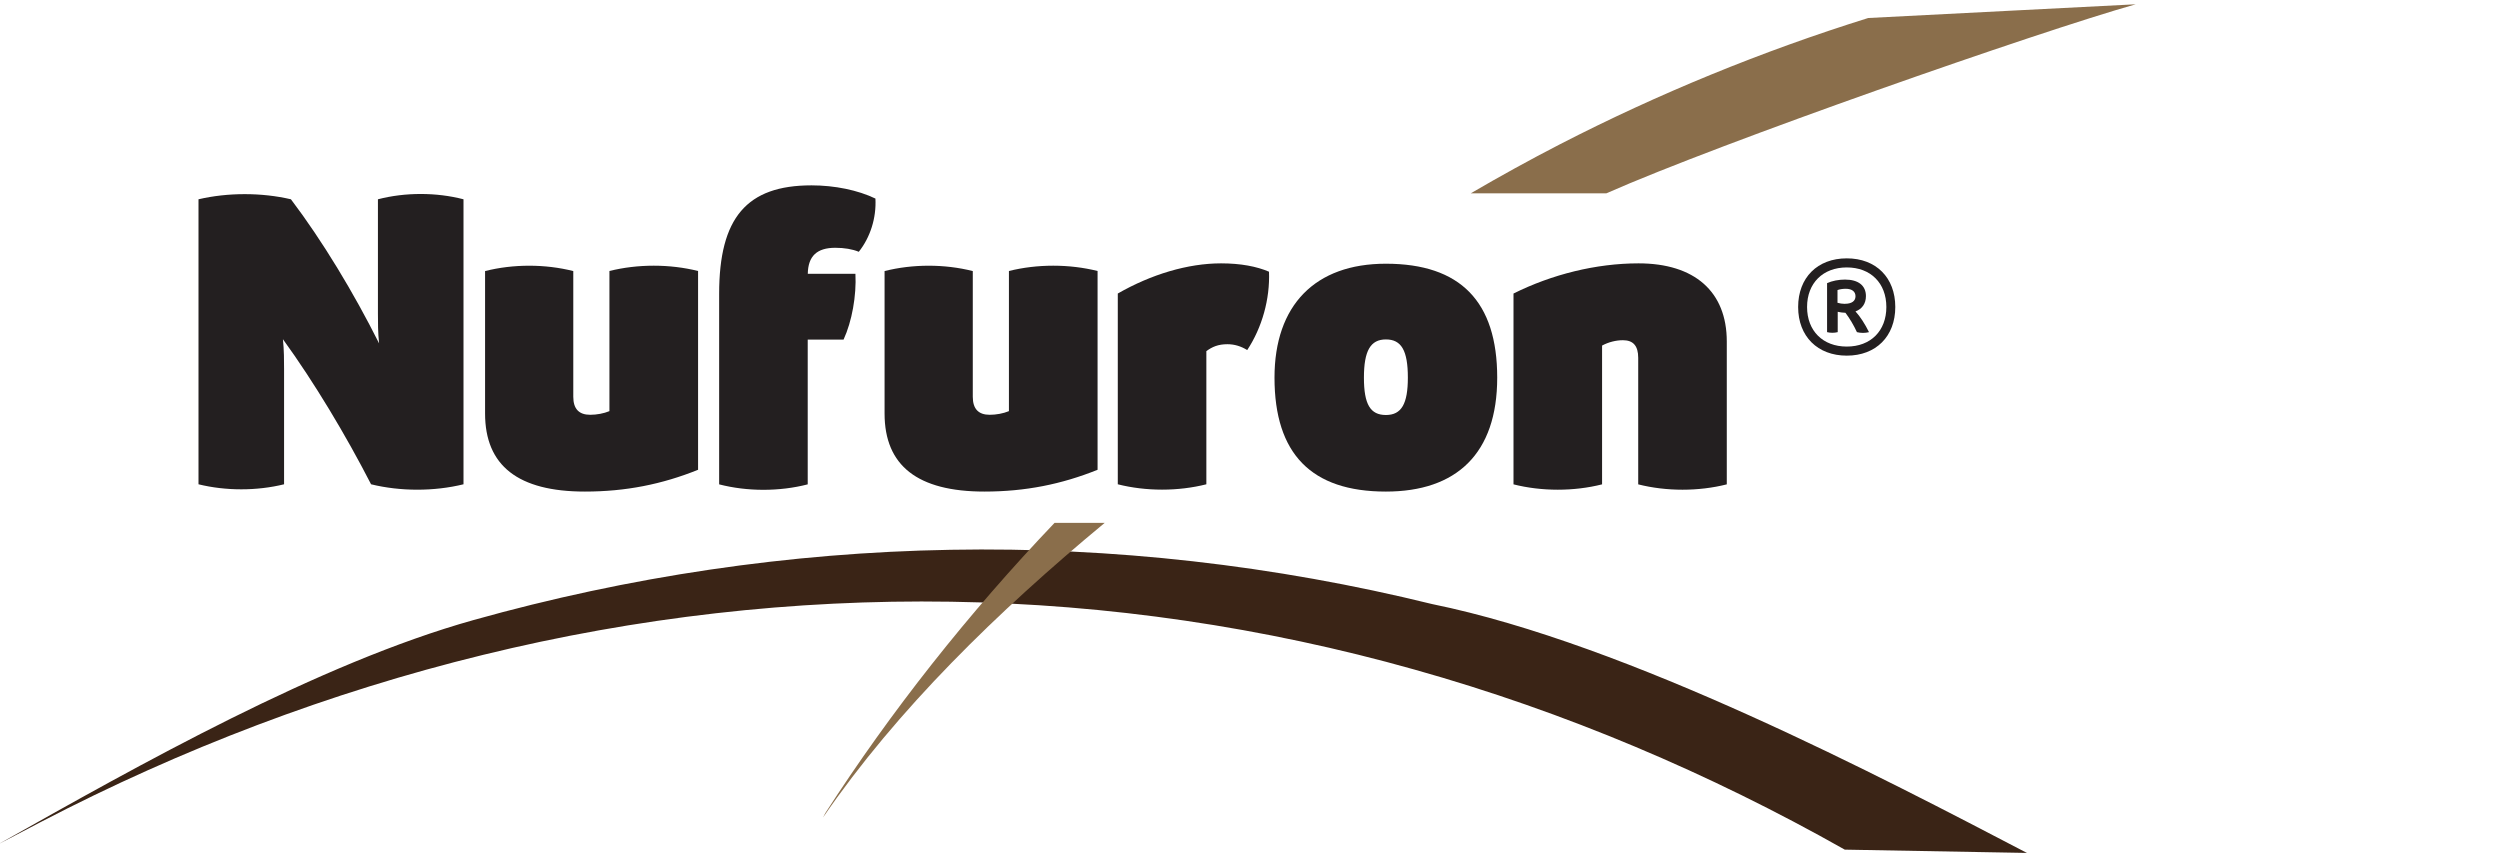 <?xml version="1.0" encoding="UTF-8"?>
<svg id="Logos" xmlns="http://www.w3.org/2000/svg" viewBox="0 0 350 120">
  <defs>
    <style>
      .cls-1 {
        fill: #3a2416;
      }

      .cls-1, .cls-2, .cls-3 {
        stroke-width: 0px;
      }

      .cls-2 {
        fill: #231f20;
      }

      .cls-3 {
        fill: #8a6e4b;
      }
    </style>
  </defs>
  <g id="Nufuron_60_WG" data-name="Nufuron 60 WG">
    <path class="cls-1" d="m0,118.06c19.46-10.96,44.66-25.2,66.32-31.26,21.66-6.07,44.16-9.44,66.79-9.83,22.63-.41,45.35,2.18,67.39,7.6,27.52,5.61,63.15,24.35,83.27,34.84l-25.5-.46c-18.96-10.71-39.18-19.3-60.24-25.21-21.05-5.93-42.92-9.16-64.9-9.5-21.98-.35-44.05,2.19-65.49,7.44-21.45,5.24-42.25,13.17-61.89,23.38l-5.75,3.01Z"/>
    <path class="cls-3" d="m224.88,27.07c16.11-7.12,60.44-22.61,74.12-26.47l-37.45,1.92c-14.88,4.65-29.34,10.57-43.14,17.67-4.23,2.18-8.4,4.48-12.51,6.88h18.98Z"/>
    <path class="cls-3" d="m147.64,73.2c-12.07,12.66-22.97,26.46-32.1,40.64l-.31.6c10.35-15.1,24.46-28.85,39.43-41.24h-7.02Z"/>
    <path class="cls-2" d="m265.34,42.98c0,4.11-2.7,6.81-6.79,6.81s-6.81-2.7-6.81-6.81,2.7-6.81,6.81-6.81,6.79,2.71,6.79,6.81m-1.25,0c0-3.34-2.2-5.54-5.54-5.54s-5.56,2.2-5.56,5.54,2.21,5.54,5.56,5.54,5.54-2.2,5.54-5.54m-4.32.62c.65.71,1.33,1.76,1.89,2.9-.54.14-1.15.14-1.69,0-.45-.97-1.01-1.92-1.61-2.71-.38-.01-.77-.07-1.08-.14v2.85c-.48.12-1.02.12-1.49,0v-6.86c.7-.32,1.62-.5,2.51-.5,1.87,0,2.93.84,2.93,2.31,0,1.06-.54,1.81-1.47,2.15m-1.46-1.07c.93,0,1.47-.38,1.47-1.05s-.5-1.05-1.37-1.05c-.41,0-.83.06-1.15.18v1.78c.3.09.69.15,1.05.15"/>
    <path class="cls-2" d="m27.79,27.9c4.11-.96,8.83-.96,12.94,0,4.41,5.82,8.8,13.1,12.34,20.17-.16-1.55-.16-2.89-.16-4.14v-16.03c3.81-.99,8.17-.99,11.98,0v39.9c-4.11,1.01-8.83,1.01-12.94,0-3.56-6.92-7.94-14.24-12.34-20.31.16,1.57.16,2.98.16,4.16v16.15c-3.81.94-8.17.94-11.98,0V27.9Z"/>
    <path class="cls-2" d="m97.73,65.77c-5.05,2.03-10.12,3.05-15.84,3.05-9.35,0-13.98-3.62-13.98-10.93v-19.94c3.93-1,8.42-1,12.35,0v17.6c0,1.69.79,2.52,2.37,2.52.91,0,1.89-.18,2.69-.51v-19.62c3.96-.99,8.45-.99,12.41,0v27.83Z"/>
    <path class="cls-2" d="m113.08,38.33h6.68c.16,3.05-.49,6.68-1.66,9.21h-5.02v20.27c-3.94,1.02-8.46,1.02-12.4,0v-26.68c0-10.65,3.86-15.18,12.93-15.18,3.25,0,6.5.67,8.95,1.85.14,2.72-.72,5.43-2.33,7.45-.9-.37-2.02-.56-3.29-.56-2.57,0-3.81,1.16-3.85,3.65"/>
    <path class="cls-2" d="m153.66,65.77c-5.05,2.03-10.12,3.05-15.84,3.05-9.35,0-13.98-3.62-13.98-10.93v-19.94c3.93-1,8.42-1,12.35,0v17.6c0,1.69.79,2.52,2.37,2.52.91,0,1.89-.18,2.69-.51v-19.62c3.96-.99,8.45-.99,12.41,0v27.83Z"/>
    <path class="cls-2" d="m156.48,41.1c4.67-2.68,9.8-4.23,14.47-4.23,2.73,0,4.99.43,6.71,1.17.15,3.82-.97,7.82-3.05,10.97-.84-.52-1.76-.82-2.77-.82-1.28,0-2.13.36-2.95.97v18.64c-3.94,1-8.46,1-12.4,0v-26.71Z"/>
    <path class="cls-2" d="m178.43,52.87c0-10.15,5.69-15.95,15.59-15.95,10.43,0,15.59,5.29,15.59,15.95s-5.72,15.95-15.59,15.95c-10.44,0-15.59-5.29-15.59-15.95m18.67,0c0-3.79-.9-5.35-3.07-5.35s-3.08,1.6-3.08,5.35.9,5.23,3.08,5.23,3.07-1.56,3.07-5.23"/>
    <path class="cls-2" d="m211.88,41.1c5.37-2.68,11.58-4.23,17.51-4.23,7.85,0,12.36,3.95,12.36,10.94v20c-3.94,1-8.46,1-12.4,0v-17.71c0-1.68-.7-2.47-2.14-2.47-.96,0-2.02.26-2.92.75v19.43c-3.94,1-8.46,1-12.4,0v-26.71Z"/>
  </g>
</svg>